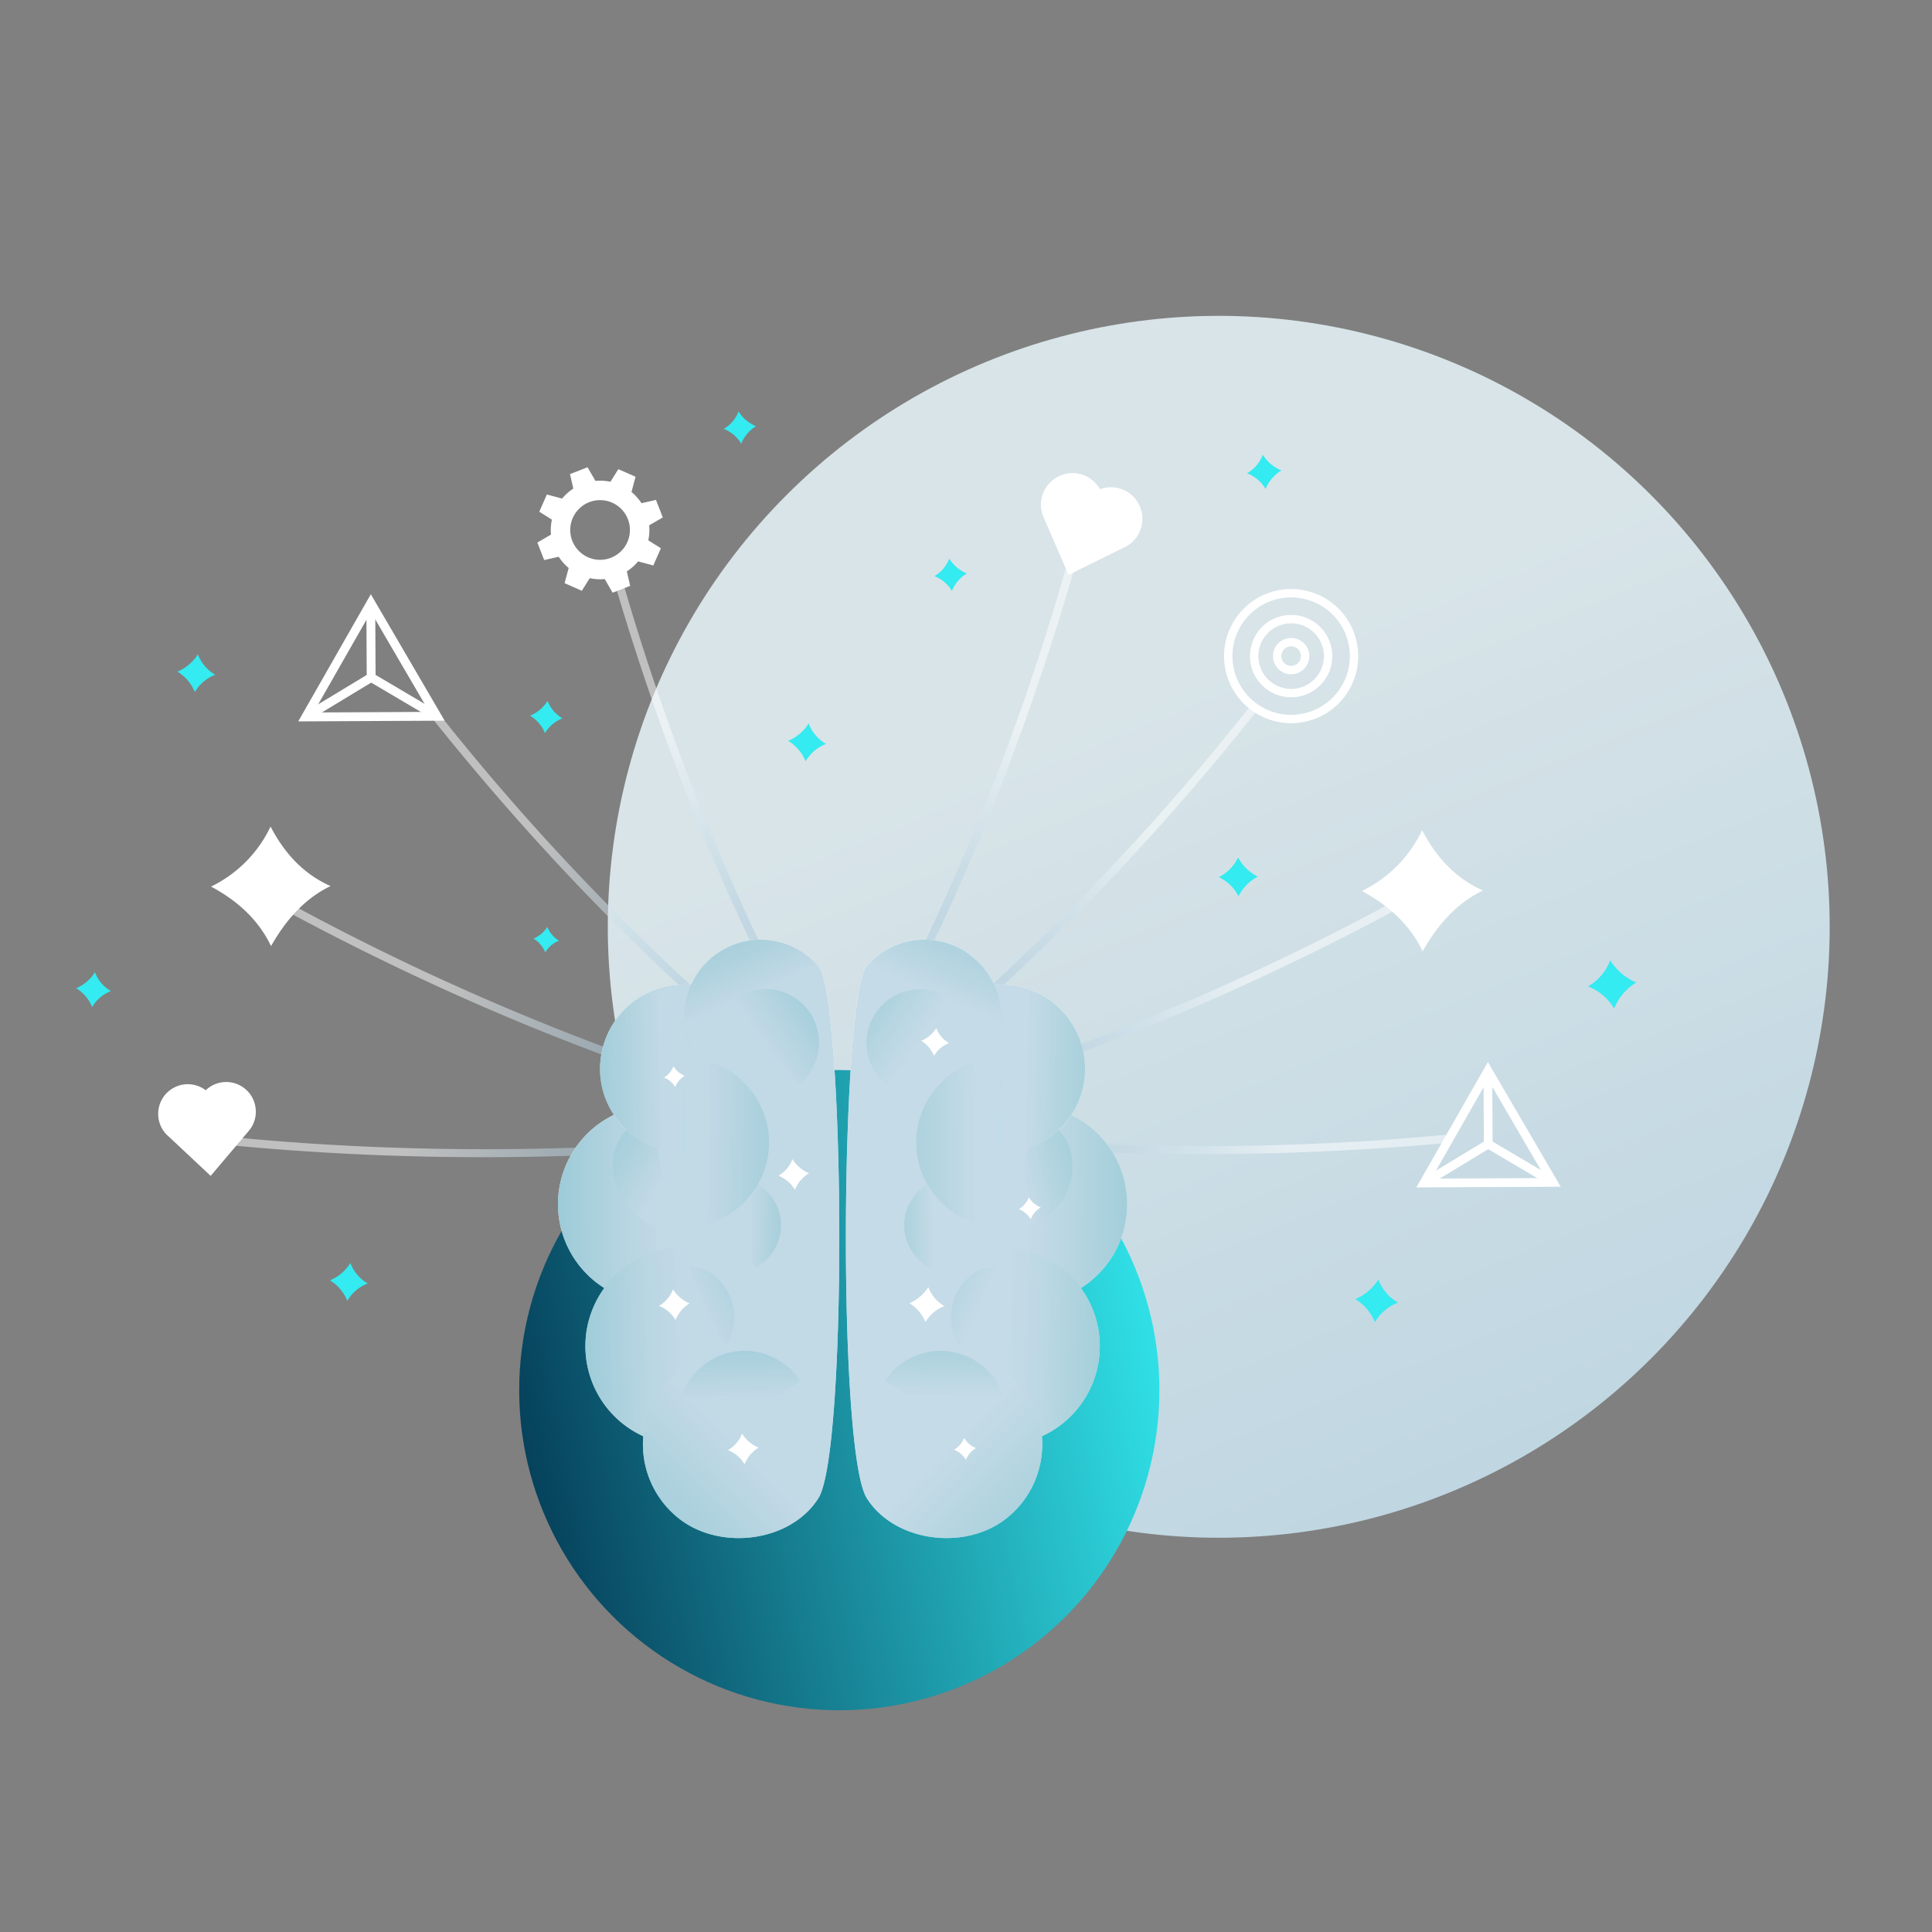<svg id="Layer_1" data-name="Layer 1" xmlns="http://www.w3.org/2000/svg" xmlns:xlink="http://www.w3.org/1999/xlink" viewBox="0 0 600 600"><rect x="0" y="0" width="600" height="600" fill="#808080" stroke="none"/><defs><style>.cls-1{fill:url(#linear-gradient);}.cls-2{fill:url(#linear-gradient-2);}.cls-3{fill:#33ebf0;}.cls-4{fill:#fff;}.cls-5{opacity:0.5;}.cls-6{fill:url(#linear-gradient-3);}.cls-7{fill:url(#linear-gradient-4);}.cls-8{fill:url(#linear-gradient-5);}.cls-9{fill:url(#linear-gradient-6);}.cls-10{fill:url(#linear-gradient-7);}.cls-11{fill:url(#linear-gradient-8);}.cls-12{fill:url(#linear-gradient-9);}.cls-13{fill:url(#linear-gradient-10);}.cls-14{opacity:0.75;}.cls-15{fill:#adccdd;}.cls-16{fill:url(#linear-gradient-11);}.cls-17{fill:url(#linear-gradient-12);}.cls-18{fill:url(#linear-gradient-13);}.cls-19{fill:url(#linear-gradient-14);}.cls-20{fill:url(#linear-gradient-15);}.cls-21{fill:url(#linear-gradient-16);}.cls-22{fill:url(#linear-gradient-17);}.cls-23{fill:url(#linear-gradient-18);}.cls-24{fill:url(#linear-gradient-19);}.cls-25{fill:url(#linear-gradient-20);}.cls-26{fill:url(#linear-gradient-21);}.cls-27{fill:url(#linear-gradient-22);}.cls-28{fill:url(#linear-gradient-23);}.cls-29{opacity:0.7;}.cls-30{fill:url(#linear-gradient-24);}.cls-31{fill:url(#linear-gradient-25);}.cls-32{fill:url(#linear-gradient-26);}.cls-33{fill:url(#linear-gradient-27);}.cls-34{fill:url(#linear-gradient-28);}.cls-35{fill:url(#linear-gradient-29);}.cls-36{fill:url(#linear-gradient-30);}.cls-37{fill:url(#linear-gradient-31);}.cls-38{fill:url(#linear-gradient-32);}.cls-39{fill:url(#linear-gradient-33);}.cls-40{fill:url(#linear-gradient-34);}.cls-41{fill:url(#linear-gradient-35);}.cls-42{fill:url(#linear-gradient-36);}</style><linearGradient id="linear-gradient" x1="349.624" y1="217.44" x2="527.797" y2="651.827" gradientTransform="translate(87.392 -88.154) rotate(15)" gradientUnits="userSpaceOnUse"><stop offset="0" stop-color="#d8e4e8"/><stop offset="1" stop-color="#adccdd"/></linearGradient><linearGradient id="linear-gradient-2" x1="1992.336" y1="207.318" x2="2156.648" y2="371.63" gradientTransform="translate(2333.019 719.076) rotate(180)" gradientUnits="userSpaceOnUse"><stop offset="0" stop-color="#33ebf0"/><stop offset="1" stop-color="#02324e"/></linearGradient><linearGradient id="linear-gradient-3" x1="208.213" y1="224.973" x2="234.667" y2="283.953" gradientUnits="userSpaceOnUse"><stop offset="0.005" stop-color="#fff"/><stop offset="0.075" stop-color="#f8fbfc"/><stop offset="0.698" stop-color="#c2d9e6"/><stop offset="1" stop-color="#adccdd"/></linearGradient><linearGradient id="linear-gradient-4" x1="-218.859" y1="412.52" x2="-192.404" y2="471.499" gradientTransform="translate(213.235 -206.854) rotate(-22.336)" xlink:href="#linear-gradient-3"/><linearGradient id="linear-gradient-5" x1="-705.129" y1="419.334" x2="-678.241" y2="479.281" gradientTransform="translate(331.082 -493.356) rotate(-45.614)" xlink:href="#linear-gradient-3"/><linearGradient id="linear-gradient-6" x1="-1146" y1="242.775" x2="-1118.447" y2="304.206" gradientTransform="translate(320.847 -798.862) rotate(-68.425)" xlink:href="#linear-gradient-3"/><linearGradient id="linear-gradient-7" x1="-1179.411" y1="224.02" x2="-1152.957" y2="283" gradientTransform="matrix(-1, 0, 0, 1, -864.139, 0)" xlink:href="#linear-gradient-3"/><linearGradient id="linear-gradient-8" x1="-1502.011" y1="-115.705" x2="-1475.556" y2="-56.726" gradientTransform="matrix(-0.925, -0.38, -0.38, 0.925, -1077.374, -206.854)" xlink:href="#linear-gradient-3"/><linearGradient id="linear-gradient-9" x1="-1675.073" y1="-572.991" x2="-1648.185" y2="-513.044" gradientTransform="matrix(-0.699, -0.715, -0.715, 0.699, -1195.221, -493.356)" xlink:href="#linear-gradient-3"/><linearGradient id="linear-gradient-10" x1="-1655.379" y1="-1047.974" x2="-1627.825" y2="-986.543" gradientTransform="matrix(-0.368, -0.93, -0.93, 0.368, -1184.986, -798.862)" xlink:href="#linear-gradient-3"/><linearGradient id="linear-gradient-11" x1="-8.332" y1="331.909" x2="-46.774" y2="332.977" gradientTransform="translate(221.721)" gradientUnits="userSpaceOnUse"><stop offset="0.217" stop-color="#adccdd"/><stop offset="0.464" stop-color="#96c4d4"/><stop offset="0.799" stop-color="#7cbacb"/><stop offset="1" stop-color="#73b7c7"/></linearGradient><linearGradient id="linear-gradient-12" x1="-7.889" y1="343.409" x2="-10.139" y2="343.298" gradientTransform="translate(221.721)" gradientUnits="userSpaceOnUse"><stop offset="0.223" stop-color="#33ebf0"/><stop offset="0.405" stop-color="#59dde5"/><stop offset="0.809" stop-color="#b9b8c9"/><stop offset="1" stop-color="#e9a6bb"/></linearGradient><linearGradient id="linear-gradient-13" x1="-6.25" y1="315.095" x2="-9.543" y2="314.931" xlink:href="#linear-gradient-12"/><linearGradient id="linear-gradient-14" x1="-6.287" y1="375.349" x2="-53.241" y2="375.713" gradientTransform="translate(221.721)" gradientUnits="userSpaceOnUse"><stop offset="0.228" stop-color="#adccdd"/><stop offset="0.542" stop-color="#98c4d5"/><stop offset="1" stop-color="#73b7c7"/></linearGradient><linearGradient id="linear-gradient-15" x1="0.186" y1="417.758" x2="-44.955" y2="419.214" gradientTransform="translate(221.721)" gradientUnits="userSpaceOnUse"><stop offset="0.24" stop-color="#adccdd"/><stop offset="0.461" stop-color="#a1c8d8"/><stop offset="0.862" stop-color="#80bccc"/><stop offset="1" stop-color="#73b7c7"/></linearGradient><linearGradient id="linear-gradient-16" x1="22.788" y1="434.008" x2="-33.989" y2="490.117" gradientTransform="translate(221.721)" gradientUnits="userSpaceOnUse"><stop offset="0.279" stop-color="#adccdd"/><stop offset="0.507" stop-color="#96c4d4"/><stop offset="0.815" stop-color="#7cbacb"/><stop offset="1" stop-color="#73b7c7"/></linearGradient><linearGradient id="linear-gradient-17" x1="-11.703" y1="414.093" x2="19.088" y2="399.971" gradientTransform="translate(221.721)" gradientUnits="userSpaceOnUse"><stop offset="0.341" stop-color="#adccdd"/><stop offset="0.587" stop-color="#9ac5d6"/><stop offset="1" stop-color="#73b7c7"/></linearGradient><linearGradient id="linear-gradient-18" x1="15.743" y1="319.649" x2="-5.68" y2="270.147" gradientTransform="translate(221.721)" gradientUnits="userSpaceOnUse"><stop offset="0.223" stop-color="#adccdd"/><stop offset="0.366" stop-color="#9bc5d6"/><stop offset="0.59" stop-color="#85bdce"/><stop offset="0.805" stop-color="#78b9c9"/><stop offset="1" stop-color="#73b7c7"/></linearGradient><linearGradient id="linear-gradient-19" x1="8.585" y1="441.683" x2="7.753" y2="406.319" gradientTransform="translate(221.721)" gradientUnits="userSpaceOnUse"><stop offset="0.223" stop-color="#adccdd"/><stop offset="0.468" stop-color="#96c4d4"/><stop offset="0.8" stop-color="#7cbacb"/><stop offset="1" stop-color="#73b7c7"/></linearGradient><linearGradient id="linear-gradient-20" x1="6.67" y1="380.499" x2="28.998" y2="381.193" xlink:href="#linear-gradient-19"/><linearGradient id="linear-gradient-21" x1="212.077" y1="373.564" x2="175.381" y2="352.864" gradientTransform="matrix(1, 0, 0, 1, 0, 0)" xlink:href="#linear-gradient-19"/><linearGradient id="linear-gradient-22" x1="10.999" y1="327.133" x2="37.418" y2="309.242" gradientTransform="translate(221.721)" gradientUnits="userSpaceOnUse"><stop offset="0.188" stop-color="#adccdd"/><stop offset="0.565" stop-color="#94c3d4"/><stop offset="0.995" stop-color="#73b7c7"/></linearGradient><linearGradient id="linear-gradient-23" x1="-10.965" y1="354.785" x2="35.841" y2="355.201" gradientTransform="translate(221.721)" gradientUnits="userSpaceOnUse"><stop offset="0.195" stop-color="#adccdd"/><stop offset="0.449" stop-color="#96c4d4"/><stop offset="0.793" stop-color="#7cbacb"/><stop offset="1" stop-color="#73b7c7"/></linearGradient><linearGradient id="linear-gradient-24" x1="-1637.202" y1="331.909" x2="-1675.644" y2="332.977" gradientTransform="matrix(-1, 0, 0, 1, -1327.243, 0)" xlink:href="#linear-gradient-11"/><linearGradient id="linear-gradient-25" x1="-1636.759" y1="343.409" x2="-1639.01" y2="343.298" gradientTransform="matrix(-1, 0, 0, 1, -1327.243, 0)" xlink:href="#linear-gradient-12"/><linearGradient id="linear-gradient-26" x1="-1635.12" y1="315.095" x2="-1638.413" y2="314.931" gradientTransform="matrix(-1, 0, 0, 1, -1327.243, 0)" xlink:href="#linear-gradient-12"/><linearGradient id="linear-gradient-27" x1="-1635.157" y1="375.349" x2="-1682.112" y2="375.713" gradientTransform="matrix(-1, 0, 0, 1, -1327.243, 0)" xlink:href="#linear-gradient-14"/><linearGradient id="linear-gradient-28" x1="-1628.684" y1="417.758" x2="-1673.825" y2="419.214" gradientTransform="matrix(-1, 0, 0, 1, -1327.243, 0)" xlink:href="#linear-gradient-15"/><linearGradient id="linear-gradient-29" x1="-1606.083" y1="434.008" x2="-1662.86" y2="490.117" gradientTransform="matrix(-1, 0, 0, 1, -1327.243, 0)" xlink:href="#linear-gradient-16"/><linearGradient id="linear-gradient-30" x1="-1640.573" y1="414.093" x2="-1609.782" y2="399.971" gradientTransform="matrix(-1, 0, 0, 1, -1327.243, 0)" xlink:href="#linear-gradient-17"/><linearGradient id="linear-gradient-31" x1="-1613.127" y1="319.649" x2="-1634.55" y2="270.147" gradientTransform="matrix(-1, 0, 0, 1, -1327.243, 0)" gradientUnits="userSpaceOnUse"><stop offset="0.217" stop-color="#adccdd"/><stop offset="0.362" stop-color="#9bc5d6"/><stop offset="0.588" stop-color="#85bdce"/><stop offset="0.804" stop-color="#78b9c9"/><stop offset="1" stop-color="#73b7c7"/></linearGradient><linearGradient id="linear-gradient-32" x1="-1620.285" y1="441.683" x2="-1621.118" y2="406.319" gradientTransform="matrix(-1, 0, 0, 1, -1327.243, 0)" xlink:href="#linear-gradient-19"/><linearGradient id="linear-gradient-33" x1="-1622.2" y1="380.499" x2="-1599.872" y2="381.193" gradientTransform="matrix(-1, 0, 0, 1, -1327.243, 0)" xlink:href="#linear-gradient-19"/><linearGradient id="linear-gradient-34" x1="310.906" y1="369.802" x2="343.462" y2="361.898" gradientTransform="matrix(1, 0, 0, 1, 0, 0)" xlink:href="#linear-gradient-19"/><linearGradient id="linear-gradient-35" x1="-1617.872" y1="327.133" x2="-1591.453" y2="309.242" gradientTransform="matrix(-1, 0, 0, 1, -1327.243, 0)" xlink:href="#linear-gradient-22"/><linearGradient id="linear-gradient-36" x1="-1639.835" y1="354.785" x2="-1593.029" y2="355.201" gradientTransform="matrix(-1, 0, 0, 1, -1327.243, 0)" xlink:href="#linear-gradient-23"/></defs><title>ILLUSTRATIONS-RIZONN-ALL_FINAL_FORMAT</title><circle class="cls-1" cx="378.495" cy="287.828" r="189.732" transform="translate(-61.598 107.769) rotate(-15)"/><circle class="cls-2" cx="260.651" cy="431.726" r="99.414" transform="translate(-243.129 408.674) rotate(-56.259)"/><path class="cls-3" d="M397.94,146.106a11.875,11.875,0,0,0-4.889,5.763,11.367,11.367,0,0,0-5.763-4.889,11.122,11.122,0,0,0,4.889-5.763A12.432,12.432,0,0,0,397.94,146.106Z"/><path class="cls-3" d="M234.797,132.372a11.204,11.204,0,0,0-4.613,5.437,10.725,10.725,0,0,0-5.437-4.613,10.494,10.494,0,0,0,4.613-5.437A11.73,11.73,0,0,0,234.797,132.372Z"/><path class="cls-3" d="M300.237,178.096a11.204,11.204,0,0,0-4.613,5.437,10.725,10.725,0,0,0-5.437-4.613,10.494,10.494,0,0,0,4.613-5.437A11.73,11.73,0,0,0,300.237,178.096Z"/><path class="cls-3" d="M390.625,272.249a13.478,13.478,0,0,0-5.986,6.143,12.902,12.902,0,0,0-6.143-5.986,12.623,12.623,0,0,0,5.987-6.143A14.11,14.11,0,0,0,390.625,272.249Z"/><path class="cls-3" d="M508.169,305.111a16.709,16.709,0,0,0-6.88,8.109,15.994,15.994,0,0,0-8.109-6.88,15.649,15.649,0,0,0,6.88-8.109A17.493,17.493,0,0,0,508.169,305.111Z"/><path class="cls-3" d="M165.685,291.478a8.866,8.866,0,0,1,3.65,4.302,8.486,8.486,0,0,1,4.303-3.65,8.303,8.303,0,0,1-3.65-4.302A9.281,9.281,0,0,1,165.685,291.478Z"/><path class="cls-3" d="M23.638,306.901a12.062,12.062,0,0,1,4.966,5.854,11.547,11.547,0,0,1,5.854-4.966,11.297,11.297,0,0,1-4.967-5.854A12.628,12.628,0,0,1,23.638,306.901Z"/><path class="cls-3" d="M164.636,222.26a11.204,11.204,0,0,1,4.613,5.437,10.725,10.725,0,0,1,5.437-4.613,10.494,10.494,0,0,1-4.613-5.437A11.73,11.73,0,0,1,164.636,222.26Z"/><path class="cls-3" d="M55.098,208.583a13.109,13.109,0,0,1,5.398,6.362,12.549,12.549,0,0,1,6.362-5.398,12.278,12.278,0,0,1-5.398-6.362A13.724,13.724,0,0,1,55.098,208.583Z"/><path class="cls-3" d="M102.457,397.628a13.109,13.109,0,0,1,5.398,6.362,12.549,12.549,0,0,1,6.362-5.398,12.278,12.278,0,0,1-5.398-6.362A13.724,13.724,0,0,1,102.457,397.628Z"/><path class="cls-3" d="M244.777,230.068a13.109,13.109,0,0,1,5.398,6.362,12.549,12.549,0,0,1,6.362-5.398,12.278,12.278,0,0,1-5.398-6.362A13.724,13.724,0,0,1,244.777,230.068Z"/><path class="cls-3" d="M420.892,403.446a14.793,14.793,0,0,1,6.091,7.179,14.161,14.161,0,0,1,7.179-6.091,13.855,13.855,0,0,1-6.091-7.179A15.487,15.487,0,0,1,420.892,403.446Z"/><polygon class="cls-4" points="135.001 223.635 113.895 211.175 113.778 187.382 116.529 187.368 116.639 209.599 136.4 221.265 135.001 223.635"/><rect class="cls-4" x="93.285" y="215.143" width="23.693" height="2.752" transform="translate(-96.895 85.682) rotate(-31.173)"/><path class="cls-4" d="M92.619,224.038l22.541-39.492,22.93,39.267ZM115.188,190.051,97.372,221.263l35.939-.177Z"/><polygon class="cls-4" points="481.642 368.369 460.829 356.082 460.713 332.62 463.427 332.606 463.535 354.528 483.021 366.033 481.642 368.369"/><rect class="cls-4" x="440.504" y="359.995" width="23.364" height="2.713" transform="translate(-121.756 286.269) rotate(-31.176)"/><path class="cls-4" d="M439.848,368.767l22.229-38.944,22.612,38.722Zm22.256-33.516-17.569,30.779,35.441-.174Z"/><path class="cls-4" d="M354.18,164.502a9.45,9.45,0,0,1-2.09,3.374,9.047,9.047,0,0,1-2.326,1.797l-.869.45-.339.161-16.702,8.237-.018.014L324.275,161.043l-.4-.88a10.139,10.139,0,0,1-.596-2.873l-.006-.438a9.587,9.587,0,0,1,.615-3.516,9.788,9.788,0,0,1,17.724-1.408,9.78,9.78,0,0,1,12.568,12.574Z"/><path class="cls-4" d="M79.429,344.723a8.879,8.879,0,0,1-.539,3.69,8.501,8.501,0,0,1-1.332,2.419l-.58.713-.232.266L65.433,365.161l-.01.019L52.359,352.932l-.674-.609a9.527,9.527,0,0,1-1.588-2.253l-.169-.375a9.008,9.008,0,0,1-.786-3.261,9.197,9.197,0,0,1,14.749-7.846,9.189,9.189,0,0,1,15.538,6.134Z"/><path class="cls-4" d="M84.178,293.817c-3.823-7.995-10.24-13.999-18.638-18.483a39.481,39.481,0,0,0,18.484-18.638c4.376,8.444,10.401,14.839,18.638,18.484C94.973,278.857,88.971,285.334,84.178,293.817Z"/><path class="cls-4" d="M441.813,295.438c-3.874-8.1-10.375-14.184-18.884-18.728a40.003,40.003,0,0,0,18.728-18.885c4.434,8.556,10.539,15.035,18.884,18.728C452.75,280.281,446.669,286.843,441.813,295.438Z"/><path class="cls-4" d="M400.975,224.596a20.834,20.834,0,1,1,20.834-20.834A20.858,20.858,0,0,1,400.975,224.596Zm0-39.065a18.23,18.23,0,1,0,18.23,18.23A18.251,18.251,0,0,0,400.975,185.532Z"/><path class="cls-4" d="M400.981,216.545a12.786,12.786,0,1,1,3.713-.554A12.804,12.804,0,0,1,400.981,216.545Zm-.012-22.961a10.182,10.182,0,0,0-9.732,13.14h0a10.178,10.178,0,1,0,9.732-13.14Z"/><path class="cls-4" d="M400.973,209.398a5.637,5.637,0,1,1,3.935-9.676h0a5.636,5.636,0,0,1-3.935,9.676Zm.002-8.669H400.934a3.033,3.033,0,1,0,2.157.86V201.588A3.014,3.014,0,0,0,400.976,200.729Z"/><path class="cls-4" d="M201.332,167.802a15.373,15.373,0,0,0,.275-4.657l4.23-2.448-2.117-5.446-4.504,1.024a15.263,15.263,0,0,0-3.1-3.486l1.266-4.727-5.347-2.355-2.46,3.912a15.052,15.052,0,0,0-2.073-.299,14.745,14.745,0,0,0-2.588.028l-2.448-4.235-5.446,2.117,1.029,4.504a15.261,15.261,0,0,0-3.486,3.1l-4.727-1.266-2.355,5.347,3.912,2.46a15.374,15.374,0,0,0-.275,4.657l-4.235,2.453,2.117,5.446,4.509-1.029a15.242,15.242,0,0,0,3.095,3.485l-1.261,4.727,5.347,2.355,2.46-3.912a15.373,15.373,0,0,0,4.657.275l2.448,4.235,5.446-2.117-1.024-4.508a15.245,15.245,0,0,0,3.485-3.095l4.727,1.261,2.355-5.347Zm-15.387,6.042a.399.399,0,0,1-.07-.001c-.066-.001-.136-.006-.202-.011a9.211,9.211,0,0,1-6.146-2.991.236.236,0,0,1-.054-.058,9.201,9.201,0,0,1-2.366-6.6.552.552,0,0,1,.002-.082c.001-.066.006-.136.011-.202a9.228,9.228,0,0,1,2.991-6.15.328.328,0,0,1,.057-.049,9.195,9.195,0,0,1,6.608-2.365.45.45,0,0,1,.074.001c.066.001.136.006.202.011a9.228,9.228,0,0,1,6.15,2.991.326.326,0,0,1,.049.057,9.213,9.213,0,0,1,2.365,6.612.399.399,0,0,1-.001.07c-.001.066-.006.136-.011.202a9.221,9.221,0,0,1-2.991,6.15.328.328,0,0,1-.057.049A9.213,9.213,0,0,1,185.945,173.844Z"/><g class="cls-5"><path class="cls-6" d="M192.511,177.521a744.274,744.274,0,0,0,63.384,154.317c-1.201.313-.832.356-1.876.905-26.629-47.112-47.73-98.683-63.89-154.243Z"/><path class="cls-7" d="M135.011,219.964A744.274,744.274,0,0,0,252.285,338.615c-.992.746-.634.646-1.391,1.549-42.535-33.457-81.652-73.14-117.714-118.391Z"/><path class="cls-8" d="M91.872,281.613a768.738,768.738,0,0,0,157.17,63.632c-.616,1.077-.327.844-.666,1.973-52.295-13.924-106.462-35.904-157.471-63.219Z"/><path class="cls-9" d="M73.224,353.247c58.187,5.641,120.901,4.611,173.755-2.176-.15,1.232.026.905.151,2.077-53.603,7.439-116.263,8.077-173.873,2.674Z"/><path class="cls-10" d="M330.973,176.568a744.274,744.274,0,0,1-63.384,154.317c1.201.313.832.356,1.876.905,26.629-47.112,47.73-98.683,63.89-154.243Z"/><path class="cls-11" d="M388.474,219.011A744.274,744.274,0,0,1,271.199,337.662c.992.746.634.646,1.391,1.549,42.535-33.457,81.652-73.14,117.714-118.391Z"/><path class="cls-12" d="M431.612,280.66a768.738,768.738,0,0,1-157.17,63.632c.616,1.077.327.844.666,1.973C327.402,332.341,381.57,310.361,432.579,283.046Z"/><path class="cls-13" d="M450.261,352.294c-58.187,5.641-120.901,4.611-173.755-2.176.15,1.232-.026.905-.151,2.077,53.603,7.439,116.263,8.077,173.873,2.674Z"/></g><path class="cls-4" d="M254.197,300.062l-.015.002.014-.012a23.632,23.632,0,0,0-33.351-2.53,23.138,23.138,0,0,0-6.004,7.89l-.013.002-.167.297h-2.07a26.229,26.229,0,0,0-26.228,26.195,25.702,25.702,0,0,0,4.294,14.312,30.808,30.808,0,0,0-2.996,53.787l.016.01a30.708,30.708,0,0,0,12.108,46.01,29.32,29.32,0,0,0,11.397,25.814c12.881,9.819,34.495,6.945,43.016-6.635C263.348,450.263,262.239,309.915,254.197,300.062Z"/><path class="cls-4" d="M269.152,300.062l.015.002-.014-.012a23.632,23.632,0,0,1,33.351-2.53,23.138,23.138,0,0,1,6.004,7.89l.013.002.167.297h2.07a26.229,26.229,0,0,1,26.228,26.195,25.702,25.702,0,0,1-4.294,14.312,30.808,30.808,0,0,1,2.996,53.787l-.016.01a30.708,30.708,0,0,1-12.108,46.01,29.32,29.32,0,0,1-11.397,25.814c-12.881,9.819-34.495,6.945-43.016-6.635C260.001,450.263,261.11,309.915,269.152,300.062Z"/><g class="cls-14"><path class="cls-15" d="M206.211,456.621l47.986,8.598c9.152-14.941,8.042-155.289,0-165.142l-39.37,5.352-17.631,31.302v79.948Z"/><path class="cls-16" d="M214.321,324.398l-.2,4.227c-.499-.033-1.032-.033-1.531-.033v29.556a25.985,25.985,0,0,1-8.421-1.398c-.033,0-.066-.033-.1-.033a25.612,25.612,0,0,1-9.486-5.758,24.307,24.307,0,0,1-3.928-4.726,25.704,25.704,0,0,1-4.294-14.312,26.229,26.229,0,0,1,26.228-26.195h2.097A23.775,23.775,0,0,0,214.321,324.398Z"/><path class="cls-17" d="M212.59,328.592c.499,0,1.032,0,1.531.033l-1.531,29.523Z"/><path class="cls-18" d="M215.286,305.725l-.965,18.672a23.775,23.775,0,0,1,.366-18.672Z"/><path class="cls-19" d="M204.07,356.717v48.029A30.796,30.796,0,0,1,190.656,346.232a24.307,24.307,0,0,0,3.928,4.726A25.612,25.612,0,0,0,204.07,356.717Z"/><path class="cls-20" d="M212.59,448.854a30.788,30.788,0,1,1,0-61.576Z"/><path class="cls-21" d="M254.197,465.219c-8.521,13.58-30.135,16.453-43.016,6.635a29.358,29.358,0,0,1-5.525-41.106l11.511-11.224,13.591,15.638Z"/><path class="cls-22" d="M218.688,394.125A16.612,16.612,0,0,1,226.29,416.353c-.804,1.639-1.415,3.922-2.398,4.532-4.589,2.849-7.454,3.077-11.409,10.84l.939-21.836.909-16.538Z"/><path class="cls-23" d="M254.195,300.067l-9.919,8.521-11.184,9.586L219.779,329.59l-1.498,1.298a16.699,16.699,0,0,1-1.465-1.964,21.585,21.585,0,0,1-2.496-4.527,23.775,23.775,0,0,1,.366-18.672,23.135,23.135,0,0,1,6.157-8.188A23.632,23.632,0,0,1,254.195,300.067Z"/><path class="cls-24" d="M248.471,428.884l-23.199,15.044-13.613-10.019a20.528,20.528,0,0,1,36.812-5.026Z"/><path class="cls-25" d="M234.691,393.57l-8.621-16.276a26.064,26.064,0,0,0,9.286-9.453,14.599,14.599,0,0,1,5.458,5.725A14.816,14.816,0,0,1,234.691,393.57Z"/><path class="cls-26" d="M205.601,365.004c-.499.133,2.929,15.014,0,17.644-1.698-1.931-14.021-5.595-15.178-18.675-.443-5.015.865-9.752,4.161-13.014a25.612,25.612,0,0,0,9.486,5.758c.033,0,.067.033.1.033Z"/><path class="cls-27" d="M227.208,310.913a16.612,16.612,0,1,1,20.913,25.816Z"/><path class="cls-28" d="M238.818,354.819a26.225,26.225,0,0,1-26.228,26.195v-52.422c.499,0,1.032,0,1.531.033q1.348.1,2.696.299a29.386,29.386,0,0,1,2.962.666A26.257,26.257,0,0,1,238.818,354.819Z"/></g><g class="cls-29"><path class="cls-15" d="M317.138,456.621l-47.986,8.598c-9.152-14.941-8.042-155.289,0-165.142l39.37,5.352,17.631,31.302v79.948Z"/><path class="cls-30" d="M309.028,324.398l.2,4.227c.499-.033,1.032-.033,1.531-.033v29.556a25.985,25.985,0,0,0,8.421-1.398c.033,0,.066-.033.1-.033a25.612,25.612,0,0,0,9.486-5.758,24.307,24.307,0,0,0,3.928-4.726,25.704,25.704,0,0,0,4.294-14.312,26.229,26.229,0,0,0-26.228-26.195H308.662A23.775,23.775,0,0,1,309.028,324.398Z"/><path class="cls-31" d="M310.759,328.592c-.499,0-1.032,0-1.531.033l1.531,29.523Z"/><path class="cls-32" d="M308.063,305.725l.965,18.672a23.775,23.775,0,0,0-.366-18.672Z"/><path class="cls-33" d="M319.28,356.717v48.029A30.796,30.796,0,0,0,332.693,346.232a24.307,24.307,0,0,1-3.928,4.726A25.612,25.612,0,0,1,319.28,356.717Z"/><path class="cls-34" d="M310.759,448.854a30.788,30.788,0,0,0,0-61.576Z"/><path class="cls-35" d="M269.152,465.219c8.521,13.58,30.135,16.453,43.016,6.635a29.358,29.358,0,0,0,5.525-41.106l-11.511-11.224-13.591,15.638Z"/><path class="cls-36" d="M304.661,394.125a16.612,16.612,0,0,0-7.602,22.229c.804,1.639,1.415,3.922,2.398,4.532,4.589,2.849,7.454,3.077,11.409,10.84l-.939-21.836-.909-16.538Z"/><path class="cls-37" d="M269.154,300.067l9.919,8.521,11.184,9.586L303.57,329.59l1.498,1.298a16.699,16.699,0,0,0,1.465-1.964,21.585,21.585,0,0,0,2.496-4.527,23.775,23.775,0,0,0-.366-18.672,23.135,23.135,0,0,0-6.157-8.188A23.632,23.632,0,0,0,269.154,300.067Z"/><path class="cls-38" d="M274.879,428.884l23.199,15.044,13.613-10.019a20.528,20.528,0,0,0-36.812-5.026Z"/><path class="cls-39" d="M288.658,393.57l8.621-16.276a26.064,26.064,0,0,1-9.286-9.453,14.599,14.599,0,0,0-5.458,5.725A14.816,14.816,0,0,0,288.658,393.57Z"/><path class="cls-40" d="M317.748,365.004c.499.133-2.929,15.014,0,17.644,1.698-1.931,14.021-5.595,15.178-18.675.443-5.015-.865-9.752-4.161-13.014a25.612,25.612,0,0,1-9.486,5.758c-.033,0-.067.033-.1.033Z"/><path class="cls-41" d="M296.141,310.913a16.612,16.612,0,0,0-20.913,25.816Z"/><path class="cls-42" d="M284.531,354.819a26.225,26.225,0,0,0,26.228,26.195v-52.422c-.499,0-1.032,0-1.531.033q-1.348.1-2.696.299a29.386,29.386,0,0,0-2.962.666A26.257,26.257,0,0,0,284.531,354.819Z"/></g><path class="cls-4" d="M212.63,334.11a7.185,7.185,0,0,0-2.958,3.487,6.878,6.878,0,0,0-3.487-2.958,6.729,6.729,0,0,0,2.958-3.487A7.522,7.522,0,0,0,212.63,334.11Z"/><path class="cls-4" d="M214.173,404.775a10.624,10.624,0,0,0-4.374,5.156,10.17,10.17,0,0,0-5.156-4.374,9.95,9.95,0,0,0,4.375-5.156A11.123,11.123,0,0,0,214.173,404.775Z"/><path class="cls-4" d="M251.256,364.362a10.624,10.624,0,0,0-4.374,5.156,10.17,10.17,0,0,0-5.156-4.374,9.95,9.95,0,0,0,4.374-5.156A11.122,11.122,0,0,0,251.256,364.362Z"/><path class="cls-4" d="M235.6,449.58a10.624,10.624,0,0,0-4.374,5.156,10.17,10.17,0,0,0-5.156-4.374,9.95,9.95,0,0,0,4.374-5.156A11.122,11.122,0,0,0,235.6,449.58Z"/><path class="cls-4" d="M286.104,323.232a9.623,9.623,0,0,1,3.962,4.67,9.212,9.212,0,0,1,4.67-3.962,9.013,9.013,0,0,1-3.962-4.67A10.075,10.075,0,0,1,286.104,323.232Z"/><path class="cls-4" d="M316.423,375.507a7.58,7.58,0,0,1,3.664,3.138,7.256,7.256,0,0,1,3.139-3.664,7.099,7.099,0,0,1-3.664-3.138A7.936,7.936,0,0,1,316.423,375.507Z"/><path class="cls-4" d="M296.31,450.233a7.58,7.58,0,0,1,3.664,3.138,7.256,7.256,0,0,1,3.139-3.664,7.099,7.099,0,0,1-3.664-3.138A7.936,7.936,0,0,1,296.31,450.233Z"/><path class="cls-4" d="M282.41,404.72a12.123,12.123,0,0,1,4.991,5.883,11.605,11.605,0,0,1,5.883-4.991,11.354,11.354,0,0,1-4.992-5.883A12.692,12.692,0,0,1,282.41,404.72Z"/></svg>